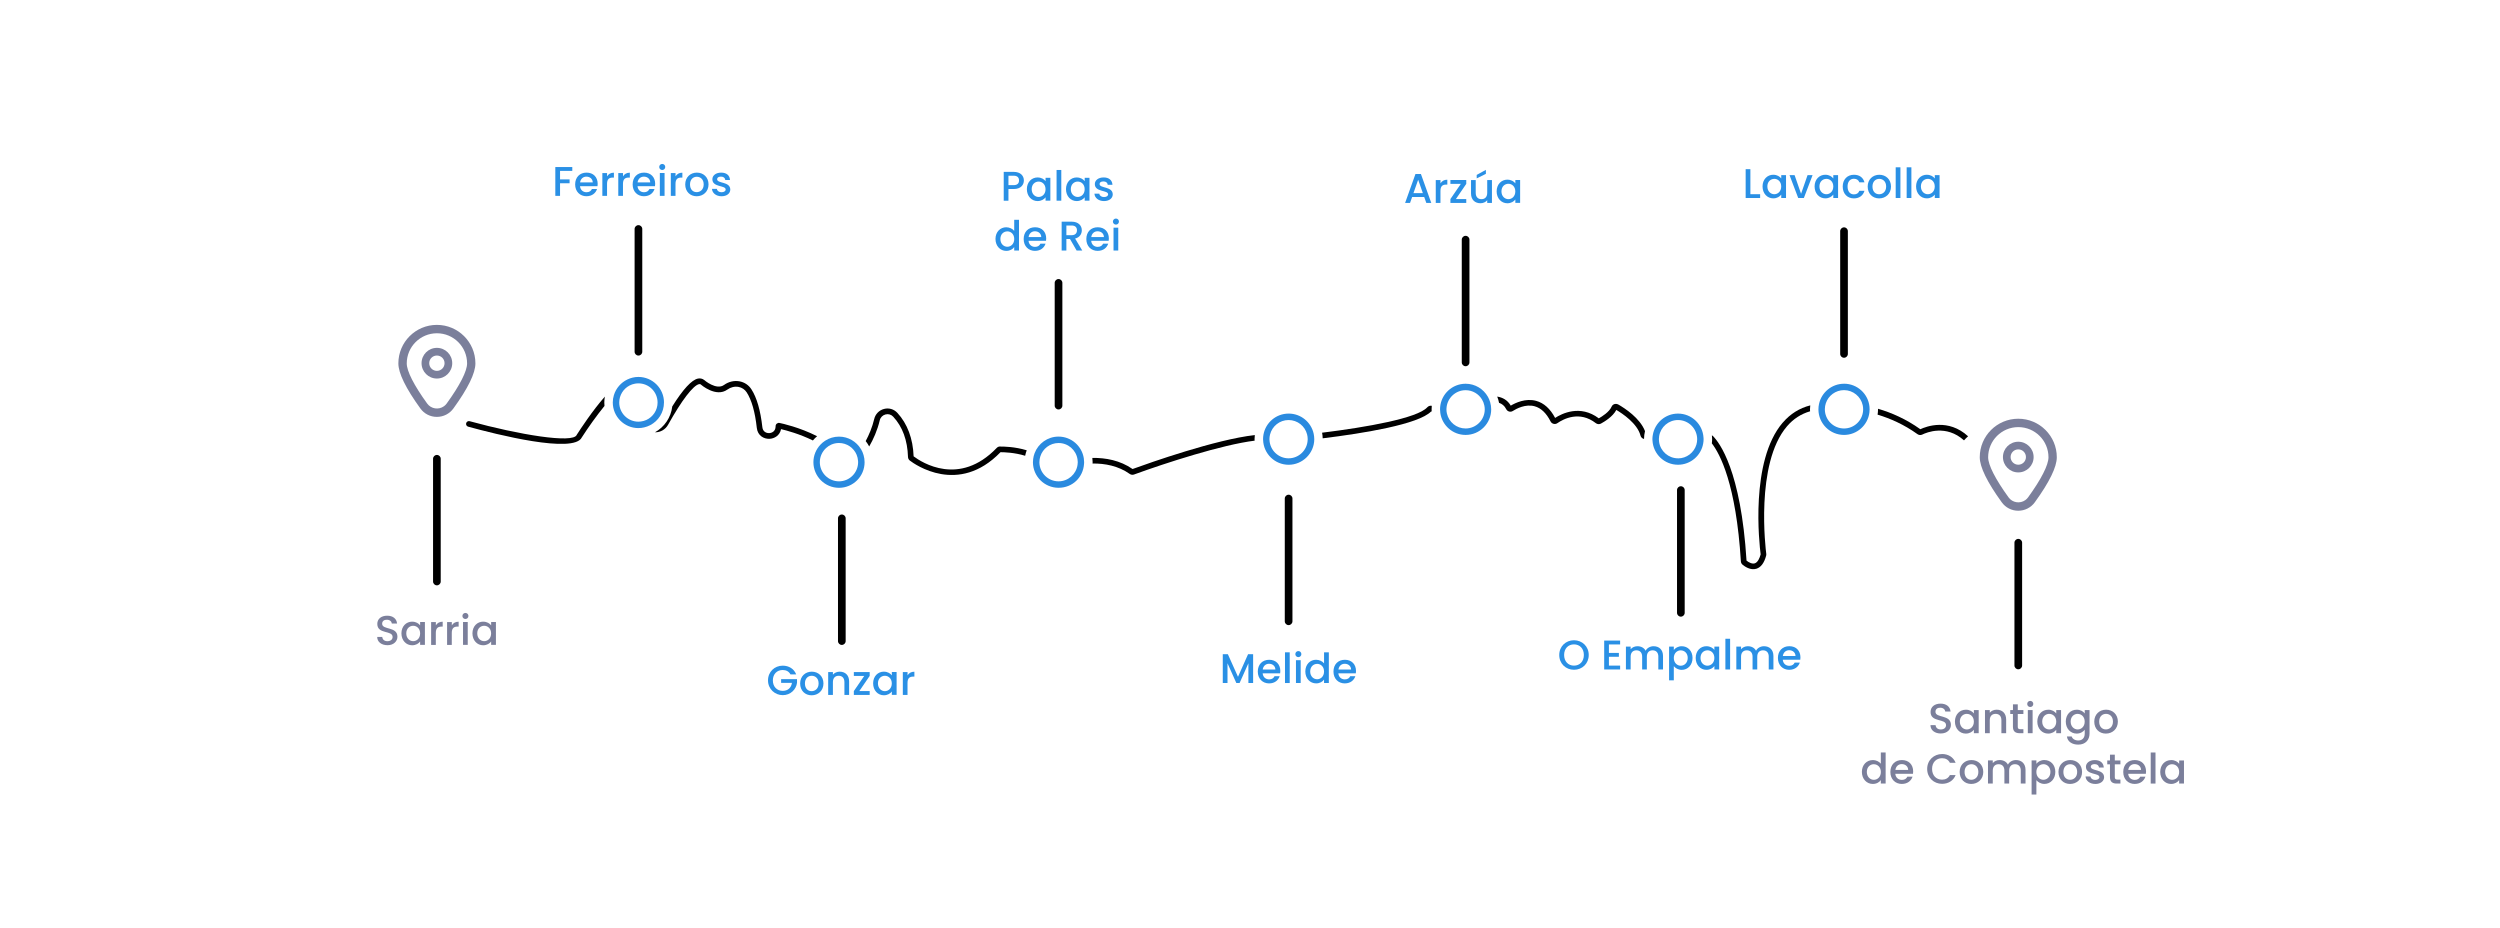 <?xml version="1.0" encoding="UTF-8"?>
<svg id="Capa_1" data-name="Capa 1" xmlns="http://www.w3.org/2000/svg" version="1.1" viewBox="0 0 841 312.28">
  <defs>
    <style>
      .cls-1 {
        fill: #2a8adf;
      }

      .cls-1, .cls-2, .cls-3, .cls-4 {
        stroke-width: 0px;
      }

      .cls-2 {
        fill: #2a90e5;
      }

      .cls-3 {
        fill: #000;
      }

      .cls-4 {
        fill: #7b7f9b;
      }
    </style>
  </defs>
  <g>
    <path class="cls-4" d="M130.32,217.04c-1.94,0-3.43-1.06-3.43-2.78h1.7c.07.8.63,1.44,1.73,1.44s1.75-.6,1.75-1.42c0-2.35-5.15-.82-5.15-4.4,0-1.7,1.35-2.76,3.34-2.76,1.86,0,3.17.98,3.31,2.64h-1.76c-.06-.66-.63-1.26-1.63-1.28-.92-.03-1.63.42-1.63,1.35,0,2.19,5.14.82,5.14,4.37,0,1.45-1.19,2.85-3.35,2.85Z"/>
    <path class="cls-4" d="M138.66,209.13c1.3,0,2.19.61,2.67,1.24v-1.12h1.61v7.69h-1.61v-1.14c-.49.66-1.41,1.27-2.69,1.27-2,0-3.6-1.63-3.6-4.01s1.61-3.94,3.63-3.94ZM139,210.51c-1.19,0-2.33.89-2.33,2.56s1.14,2.62,2.33,2.62,2.33-.94,2.33-2.6-1.13-2.58-2.33-2.58Z"/>
    <path class="cls-4" d="M146.62,216.95h-1.59v-7.69h1.59v1.12c.45-.77,1.21-1.24,2.3-1.24v1.65h-.41c-1.17,0-1.9.49-1.9,2.12v4.05Z"/>
    <path class="cls-4" d="M151.99,216.95h-1.59v-7.69h1.59v1.12c.45-.77,1.21-1.24,2.3-1.24v1.65h-.41c-1.17,0-1.9.49-1.9,2.12v4.05Z"/>
    <path class="cls-4" d="M155.55,207.21c0-.57.45-1.02,1.02-1.02s1.01.45,1.01,1.02-.45,1.02-1.01,1.02-1.02-.45-1.02-1.02ZM155.76,209.25h1.59v7.69h-1.59v-7.69Z"/>
    <path class="cls-4" d="M162.55,209.13c1.3,0,2.19.61,2.67,1.24v-1.12h1.61v7.69h-1.61v-1.14c-.49.66-1.41,1.27-2.69,1.27-2,0-3.6-1.63-3.6-4.01s1.61-3.94,3.63-3.94ZM162.88,210.51c-1.19,0-2.33.89-2.33,2.56s1.14,2.62,2.33,2.62,2.33-.94,2.33-2.6-1.13-2.58-2.33-2.58Z"/>
  </g>
  <g>
    <path class="cls-2" d="M186.81,56.19h5.71v1.3h-4.12v2.86h3.21v1.3h-3.21v4.24h-1.59v-9.7Z"/>
    <path class="cls-2" d="M197.32,66.02c-2.21,0-3.84-1.56-3.84-3.98s1.56-3.97,3.84-3.97,3.74,1.52,3.74,3.78c0,.27-.01.52-.06.78h-5.88c.11,1.27,1.02,2.04,2.19,2.04.98,0,1.52-.47,1.81-1.08h1.72c-.43,1.34-1.65,2.42-3.53,2.42ZM195.14,61.36h4.26c-.03-1.19-.96-1.94-2.15-1.94-1.08,0-1.94.73-2.11,1.94Z"/>
    <path class="cls-2" d="M204.22,65.9h-1.59v-7.69h1.59v1.12c.45-.77,1.21-1.24,2.3-1.24v1.65h-.41c-1.17,0-1.9.49-1.9,2.12v4.05Z"/>
    <path class="cls-2" d="M209.58,65.9h-1.59v-7.69h1.59v1.12c.45-.77,1.21-1.24,2.3-1.24v1.65h-.41c-1.17,0-1.9.49-1.9,2.12v4.05Z"/>
    <path class="cls-2" d="M216.66,66.02c-2.21,0-3.84-1.56-3.84-3.98s1.56-3.97,3.84-3.97,3.74,1.52,3.74,3.78c0,.27-.01.52-.06.78h-5.88c.11,1.27,1.02,2.04,2.19,2.04.98,0,1.52-.47,1.81-1.08h1.72c-.43,1.34-1.65,2.42-3.53,2.42ZM214.48,61.36h4.26c-.03-1.19-.96-1.94-2.15-1.94-1.08,0-1.94.73-2.11,1.94Z"/>
    <path class="cls-2" d="M221.76,56.17c0-.57.45-1.02,1.02-1.02s1.01.45,1.01,1.02-.45,1.02-1.01,1.02-1.02-.45-1.02-1.02ZM221.97,58.2h1.59v7.69h-1.59v-7.69Z"/>
    <path class="cls-2" d="M227.25,65.9h-1.59v-7.69h1.59v1.12c.45-.77,1.21-1.24,2.3-1.24v1.65h-.41c-1.17,0-1.9.49-1.9,2.12v4.05Z"/>
    <path class="cls-2" d="M234.36,66.02c-2.19,0-3.85-1.56-3.85-3.98s1.73-3.97,3.92-3.97,3.92,1.55,3.92,3.97-1.79,3.98-3.99,3.98ZM234.36,64.64c1.19,0,2.36-.85,2.36-2.6s-1.13-2.58-2.32-2.58-2.28.84-2.28,2.58,1.03,2.6,2.23,2.6Z"/>
    <path class="cls-2" d="M242.72,66.02c-1.84,0-3.14-1.09-3.21-2.49h1.65c.06.63.66,1.14,1.54,1.14s1.41-.39,1.41-.92c0-1.51-4.47-.64-4.47-3.46,0-1.23,1.14-2.22,2.96-2.22s2.89.94,2.97,2.47h-1.59c-.06-.67-.57-1.13-1.44-1.13s-1.3.35-1.3.87c0,1.55,4.34.68,4.43,3.46,0,1.3-1.13,2.28-2.95,2.28Z"/>
  </g>
  <g>
    <path class="cls-2" d="M267.82,226.86h-1.91c-.52-.98-1.44-1.47-2.6-1.47-1.93,0-3.32,1.37-3.32,3.5s1.4,3.52,3.32,3.52c1.76,0,2.86-1.06,3.1-2.69h-3.64v-1.27h5.35v1.24c-.29,2.25-2.19,4.16-4.8,4.16s-4.96-2.04-4.96-4.96,2.22-4.96,4.96-4.96c2.02,0,3.77,1.02,4.51,2.92Z"/>
    <path class="cls-2" d="M273.02,233.9c-2.19,0-3.85-1.56-3.85-3.98s1.73-3.97,3.92-3.97,3.92,1.55,3.92,3.97-1.79,3.98-3.99,3.98ZM273.02,232.51c1.19,0,2.36-.85,2.36-2.6s-1.13-2.58-2.32-2.58-2.28.84-2.28,2.58,1.03,2.6,2.23,2.6Z"/>
    <path class="cls-2" d="M284.06,229.47c0-1.41-.77-2.14-1.93-2.14s-1.94.73-1.94,2.14v4.3h-1.59v-7.69h1.59v.88c.52-.63,1.37-1.01,2.29-1.01,1.8,0,3.16,1.13,3.16,3.28v4.54h-1.58v-4.3Z"/>
    <path class="cls-2" d="M292.56,227.38l-3.49,5.1h3.49v1.3h-5.33v-1.3l3.5-5.1h-3.5v-1.3h5.33v1.3Z"/>
    <path class="cls-2" d="M297.34,225.95c1.3,0,2.19.61,2.67,1.24v-1.12h1.61v7.69h-1.61v-1.14c-.49.66-1.41,1.27-2.69,1.27-2,0-3.6-1.63-3.6-4.01s1.61-3.94,3.63-3.94ZM297.67,227.33c-1.19,0-2.33.89-2.33,2.56s1.14,2.62,2.33,2.62,2.33-.94,2.33-2.6-1.13-2.58-2.33-2.58Z"/>
    <path class="cls-2" d="M305.3,233.77h-1.59v-7.69h1.59v1.12c.45-.77,1.21-1.24,2.3-1.24v1.65h-.41c-1.17,0-1.9.49-1.9,2.12v4.05Z"/>
  </g>
  <g>
    <path class="cls-2" d="M341,63.58h-1.76v3.94h-1.59v-9.7h3.35c2.3,0,3.43,1.31,3.43,2.89,0,1.38-.91,2.88-3.43,2.88ZM341,62.28c1.24,0,1.8-.6,1.8-1.58s-.56-1.59-1.8-1.59h-1.76v3.17h1.76Z"/>
    <path class="cls-2" d="M349.06,59.7c1.3,0,2.19.61,2.67,1.24v-1.12h1.61v7.69h-1.61v-1.14c-.49.66-1.41,1.27-2.69,1.27-2,0-3.6-1.63-3.6-4.01s1.61-3.94,3.63-3.94ZM349.39,61.08c-1.19,0-2.33.89-2.33,2.56s1.14,2.62,2.33,2.62,2.33-.94,2.33-2.6-1.13-2.58-2.33-2.58Z"/>
    <path class="cls-2" d="M355.43,57.18h1.59v10.33h-1.59v-10.33Z"/>
    <path class="cls-2" d="M362.22,59.7c1.3,0,2.19.61,2.67,1.24v-1.12h1.61v7.69h-1.61v-1.14c-.49.66-1.41,1.27-2.69,1.27-2,0-3.6-1.63-3.6-4.01s1.61-3.94,3.63-3.94ZM362.55,61.08c-1.19,0-2.33.89-2.33,2.56s1.14,2.62,2.33,2.62,2.33-.94,2.33-2.6-1.13-2.58-2.33-2.58Z"/>
    <path class="cls-2" d="M371.38,67.64c-1.84,0-3.14-1.09-3.21-2.49h1.65c.06.63.66,1.14,1.54,1.14s1.41-.39,1.41-.92c0-1.51-4.47-.64-4.47-3.46,0-1.23,1.14-2.22,2.96-2.22s2.89.94,2.97,2.47h-1.59c-.06-.67-.57-1.13-1.44-1.13s-1.3.35-1.3.87c0,1.55,4.34.68,4.43,3.46,0,1.3-1.13,2.28-2.95,2.28Z"/>
    <path class="cls-2" d="M338.53,76.46c1.01,0,2.07.47,2.65,1.2v-3.71h1.61v10.33h-1.61v-1.16c-.49.7-1.41,1.28-2.67,1.28-2.02,0-3.63-1.63-3.63-4.01s1.61-3.94,3.64-3.94ZM338.86,77.84c-1.19,0-2.33.89-2.33,2.55s1.14,2.62,2.33,2.62,2.33-.94,2.33-2.6-1.13-2.58-2.33-2.58Z"/>
    <path class="cls-2" d="M348.2,84.4c-2.21,0-3.84-1.56-3.84-3.98s1.56-3.97,3.84-3.97,3.74,1.52,3.74,3.78c0,.27-.01.52-.06.78h-5.88c.11,1.27,1.02,2.04,2.19,2.04.98,0,1.52-.47,1.81-1.08h1.72c-.43,1.34-1.65,2.42-3.53,2.42ZM346.02,79.74h4.26c-.03-1.19-.96-1.94-2.15-1.94-1.08,0-1.94.73-2.11,1.94Z"/>
    <path class="cls-2" d="M360.49,74.57c2.3,0,3.43,1.33,3.43,2.9,0,1.14-.62,2.37-2.25,2.78l2.4,4.02h-1.9l-2.23-3.88h-1.21v3.88h-1.59v-9.7h3.35ZM360.49,75.87h-1.76v3.25h1.76c1.24,0,1.8-.68,1.8-1.65s-.56-1.61-1.8-1.61Z"/>
    <path class="cls-2" d="M369.28,84.4c-2.21,0-3.84-1.56-3.84-3.98s1.56-3.97,3.84-3.97,3.74,1.52,3.74,3.78c0,.27-.01.52-.06.78h-5.88c.11,1.27,1.02,2.04,2.19,2.04.98,0,1.52-.47,1.81-1.08h1.72c-.43,1.34-1.65,2.42-3.53,2.42ZM367.1,79.74h4.26c-.03-1.19-.96-1.94-2.15-1.94-1.08,0-1.94.73-2.11,1.94Z"/>
    <path class="cls-2" d="M374.38,74.54c0-.57.45-1.02,1.02-1.02s1.01.45,1.01,1.02-.45,1.02-1.01,1.02-1.02-.45-1.02-1.02ZM374.59,76.58h1.59v7.69h-1.59v-7.69Z"/>
  </g>
  <g>
    <path class="cls-2" d="M411.33,220.07h1.72l3.41,7.61,3.39-7.61h1.7v9.7h-1.59v-6.65l-2.96,6.65h-1.1l-2.97-6.65v6.65h-1.59v-9.7Z"/>
    <path class="cls-2" d="M426.96,229.9c-2.21,0-3.84-1.56-3.84-3.98s1.56-3.97,3.84-3.97,3.74,1.52,3.74,3.78c0,.27-.01.52-.06.78h-5.88c.11,1.27,1.02,2.04,2.19,2.04.98,0,1.52-.47,1.81-1.08h1.72c-.43,1.34-1.65,2.42-3.53,2.42ZM424.78,225.23h4.26c-.03-1.19-.96-1.94-2.15-1.94-1.08,0-1.94.73-2.11,1.94Z"/>
    <path class="cls-2" d="M432.27,219.44h1.59v10.33h-1.59v-10.33Z"/>
    <path class="cls-2" d="M435.75,220.04c0-.57.45-1.02,1.02-1.02s1.01.45,1.01,1.02-.45,1.02-1.01,1.02-1.02-.45-1.02-1.02ZM435.96,222.08h1.59v7.69h-1.59v-7.69Z"/>
    <path class="cls-2" d="M442.76,221.95c1.01,0,2.07.47,2.65,1.2v-3.71h1.61v10.33h-1.61v-1.16c-.49.7-1.41,1.28-2.67,1.28-2.02,0-3.63-1.63-3.63-4.01s1.61-3.94,3.64-3.94ZM443.08,223.33c-1.19,0-2.33.89-2.33,2.55s1.14,2.62,2.33,2.62,2.33-.94,2.33-2.6-1.13-2.58-2.33-2.58Z"/>
    <path class="cls-2" d="M452.42,229.9c-2.21,0-3.84-1.56-3.84-3.98s1.56-3.97,3.84-3.97,3.74,1.52,3.74,3.78c0,.27-.01.52-.06.78h-5.88c.11,1.27,1.02,2.04,2.19,2.04.98,0,1.52-.47,1.81-1.08h1.72c-.43,1.34-1.65,2.42-3.53,2.42ZM450.25,225.23h4.26c-.03-1.19-.96-1.94-2.15-1.94-1.08,0-1.94.73-2.11,1.94Z"/>
  </g>
  <g>
    <path class="cls-2" d="M479.1,66.28h-4.06l-.7,1.98h-1.66l3.48-9.72h1.84l3.48,9.72h-1.67l-.7-1.98ZM477.07,60.47l-1.59,4.51h3.17l-1.58-4.51Z"/>
    <path class="cls-2" d="M484.58,68.26h-1.59v-7.69h1.59v1.12c.45-.77,1.21-1.24,2.3-1.24v1.65h-.41c-1.17,0-1.9.49-1.9,2.12v4.05Z"/>
    <path class="cls-2" d="M493.25,61.86l-3.49,5.1h3.49v1.3h-5.33v-1.3l3.5-5.1h-3.5v-1.3h5.33v1.3Z"/>
    <path class="cls-2" d="M501.89,68.26h-1.59v-.92c-.5.66-1.37,1.03-2.28,1.03-1.8,0-3.17-1.13-3.17-3.28v-4.52h1.58v4.29c0,1.41.77,2.14,1.93,2.14s1.94-.73,1.94-2.14v-4.29h1.59v7.69ZM499.85,57.14v1.35l-3.09,1.52v-1.17l3.09-1.7Z"/>
    <path class="cls-2" d="M507.09,60.44c1.3,0,2.19.61,2.67,1.24v-1.12h1.61v7.69h-1.61v-1.14c-.49.66-1.41,1.27-2.69,1.27-2,0-3.6-1.63-3.6-4.01s1.61-3.94,3.63-3.94ZM507.42,61.82c-1.19,0-2.33.89-2.33,2.56s1.14,2.62,2.33,2.62,2.33-.94,2.33-2.6-1.13-2.58-2.33-2.58Z"/>
  </g>
  <g>
    <path class="cls-2" d="M529.49,225.31c-2.74,0-4.96-2.05-4.96-4.97s2.22-4.96,4.96-4.96,4.96,2.05,4.96,4.96-2.19,4.97-4.96,4.97ZM529.49,223.92c1.93,0,3.32-1.4,3.32-3.59s-1.4-3.56-3.32-3.56-3.32,1.37-3.32,3.56,1.4,3.59,3.32,3.59Z"/>
    <path class="cls-2" d="M545.01,216.79h-3.77v2.85h3.35v1.3h-3.35v2.97h3.77v1.3h-5.36v-9.72h5.36v1.3Z"/>
    <path class="cls-2" d="M557.87,220.91c0-1.41-.77-2.14-1.93-2.14s-1.94.73-1.94,2.14v4.3h-1.58v-4.3c0-1.41-.77-2.14-1.93-2.14s-1.94.73-1.94,2.14v4.3h-1.59v-7.69h1.59v.88c.52-.63,1.35-1.01,2.28-1.01,1.21,0,2.23.52,2.76,1.52.47-.94,1.56-1.52,2.68-1.52,1.8,0,3.17,1.13,3.17,3.28v4.54h-1.58v-4.3Z"/>
    <path class="cls-2" d="M565.75,217.39c2.02,0,3.62,1.56,3.62,3.94s-1.59,4.01-3.62,4.01c-1.27,0-2.18-.64-2.68-1.24v4.77h-1.59v-11.35h1.59v1.13c.49-.64,1.42-1.26,2.68-1.26ZM565.4,218.77c-1.19,0-2.33.94-2.33,2.58s1.14,2.6,2.33,2.6,2.35-.96,2.35-2.62-1.15-2.55-2.35-2.55Z"/>
    <path class="cls-2" d="M574.05,217.39c1.3,0,2.19.61,2.67,1.24v-1.12h1.61v7.69h-1.61v-1.14c-.49.66-1.41,1.27-2.69,1.27-2,0-3.6-1.63-3.6-4.01s1.61-3.94,3.63-3.94ZM574.38,218.77c-1.19,0-2.33.89-2.33,2.55s1.14,2.62,2.33,2.62,2.33-.94,2.33-2.6-1.13-2.58-2.33-2.58Z"/>
    <path class="cls-2" d="M580.42,214.88h1.59v10.33h-1.59v-10.33Z"/>
    <path class="cls-2" d="M595.01,220.91c0-1.41-.77-2.14-1.93-2.14s-1.94.73-1.94,2.14v4.3h-1.58v-4.3c0-1.41-.77-2.14-1.93-2.14s-1.94.73-1.94,2.14v4.3h-1.59v-7.69h1.59v.88c.52-.63,1.35-1.01,2.28-1.01,1.21,0,2.23.52,2.76,1.52.47-.94,1.56-1.52,2.68-1.52,1.8,0,3.17,1.13,3.17,3.28v4.54h-1.58v-4.3Z"/>
    <path class="cls-2" d="M601.93,225.33c-2.21,0-3.84-1.56-3.84-3.98s1.56-3.97,3.84-3.97,3.74,1.52,3.74,3.78c0,.27-.01.52-.06.78h-5.88c.11,1.27,1.02,2.04,2.19,2.04.98,0,1.52-.47,1.81-1.08h1.72c-.43,1.34-1.65,2.42-3.53,2.42ZM599.75,220.67h4.26c-.03-1.19-.96-1.94-2.15-1.94-1.08,0-1.94.73-2.11,1.94Z"/>
  </g>
  <g>
    <path class="cls-2" d="M588.83,56.91v8.42h3.28v1.28h-4.87v-9.7h1.59Z"/>
    <path class="cls-2" d="M596.54,58.79c1.3,0,2.19.61,2.67,1.24v-1.12h1.61v7.69h-1.61v-1.14c-.49.66-1.41,1.27-2.69,1.27-2,0-3.6-1.63-3.6-4.01s1.61-3.94,3.63-3.94ZM596.87,60.17c-1.19,0-2.33.89-2.33,2.55s1.14,2.62,2.33,2.62,2.33-.94,2.33-2.6-1.13-2.58-2.33-2.58Z"/>
    <path class="cls-2" d="M603.7,58.92l2.18,6.27,2.18-6.27h1.69l-2.93,7.69h-1.9l-2.92-7.69h1.7Z"/>
    <path class="cls-2" d="M614.05,58.79c1.3,0,2.19.61,2.67,1.24v-1.12h1.61v7.69h-1.61v-1.14c-.49.66-1.41,1.27-2.69,1.27-2,0-3.6-1.63-3.6-4.01s1.61-3.94,3.63-3.94ZM614.39,60.17c-1.19,0-2.33.89-2.33,2.55s1.14,2.62,2.33,2.62,2.33-.94,2.33-2.6-1.13-2.58-2.33-2.58Z"/>
    <path class="cls-2" d="M623.66,58.79c1.88,0,3.11.94,3.55,2.55h-1.72c-.27-.74-.88-1.21-1.83-1.21-1.28,0-2.14.95-2.14,2.62s.85,2.64,2.14,2.64c.95,0,1.54-.42,1.83-1.21h1.72c-.43,1.51-1.66,2.56-3.55,2.56-2.21,0-3.77-1.56-3.77-3.98s1.56-3.97,3.77-3.97Z"/>
    <path class="cls-2" d="M632.14,66.74c-2.19,0-3.85-1.56-3.85-3.98s1.73-3.97,3.92-3.97,3.92,1.55,3.92,3.97-1.79,3.98-3.99,3.98ZM632.14,65.35c1.19,0,2.36-.85,2.36-2.6s-1.13-2.58-2.32-2.58-2.28.84-2.28,2.58,1.03,2.6,2.23,2.6Z"/>
    <path class="cls-2" d="M637.71,56.28h1.59v10.33h-1.59v-10.33Z"/>
    <path class="cls-2" d="M641.4,56.28h1.59v10.33h-1.59v-10.33Z"/>
    <path class="cls-2" d="M648.19,58.79c1.3,0,2.19.61,2.67,1.24v-1.12h1.61v7.69h-1.61v-1.14c-.49.66-1.41,1.27-2.69,1.27-2,0-3.6-1.63-3.6-4.01s1.61-3.94,3.63-3.94ZM648.52,60.17c-1.19,0-2.33.89-2.33,2.55s1.14,2.62,2.33,2.62,2.33-.94,2.33-2.6-1.13-2.58-2.33-2.58Z"/>
  </g>
  <path class="cls-3" d="M146.97,153.04c-.71,0-1.29.58-1.29,1.29v41.29c0,.71.58,1.29,1.29,1.29s1.29-.58,1.29-1.29v-41.29c0-.72-.58-1.29-1.29-1.29Z"/>
  <path class="cls-3" d="M214.77,75.74c-.71,0-1.29.58-1.29,1.29v41.29c0,.71.58,1.29,1.29,1.29s1.29-.58,1.29-1.29v-41.29c0-.72-.58-1.29-1.29-1.29Z"/>
  <path class="cls-3" d="M283.19,173.08c-.71,0-1.29.58-1.29,1.29v41.29c0,.71.58,1.29,1.29,1.29s1.29-.58,1.29-1.29v-41.29c0-.71-.57-1.29-1.29-1.29Z"/>
  <path class="cls-3" d="M356.09,93.87c-.71,0-1.29.58-1.29,1.29v41.29c0,.71.58,1.29,1.29,1.29s1.29-.58,1.29-1.29v-41.29c0-.71-.57-1.29-1.29-1.29Z"/>
  <path class="cls-3" d="M433.49,166.42c-.71,0-1.29.58-1.29,1.29v41.29c0,.71.58,1.29,1.29,1.29s1.29-.58,1.29-1.29v-41.29c0-.71-.57-1.29-1.29-1.29Z"/>
  <path class="cls-3" d="M493.03,79.33c-.71,0-1.29.58-1.29,1.29v41.29c0,.71.58,1.29,1.29,1.29s1.29-.58,1.29-1.29v-41.29c0-.72-.58-1.29-1.29-1.29Z"/>
  <path class="cls-3" d="M565.44,163.57c-.71,0-1.29.58-1.29,1.29v41.29c0,.71.58,1.29,1.29,1.29s1.29-.58,1.29-1.29v-41.29c0-.72-.57-1.29-1.29-1.29Z"/>
  <path class="cls-3" d="M620.33,76.48c-.71,0-1.29.58-1.29,1.29v41.29c0,.71.58,1.29,1.29,1.29s1.29-.58,1.29-1.29v-41.29c0-.71-.57-1.29-1.29-1.29Z"/>
  <path class="cls-3" d="M678.95,181.28c-.71,0-1.29.58-1.29,1.29v41.29c0,.71.58,1.29,1.29,1.29s1.29-.58,1.29-1.29v-41.29c0-.71-.57-1.29-1.29-1.29Z"/>
  <path class="cls-3" d="M599.71,142.17c-11.06,12.91-7.87,40.87-7.43,44.32-.32,1.21-.94,2.69-1.98,3.02-.85.27-1.98-.28-2.77-.92-1.89-30.34-9.13-39.76-11.32-41.92-.09-.09-.21-.17-.33-.24.05.43.08.86.08,1.3,0,.49-.04.96-.1,1.42,2.72,3.51,8.17,13.66,9.77,39.69.03.43.22.83.55,1.11.74.62,2.69,2,4.69,1.37,1.51-.48,2.61-1.95,3.26-4.4.05-.2.07-.41.04-.61-.16-1.24-3.8-30.33,6.98-42.91,2.14-2.5,4.74-4.17,7.76-5.04-.02-.22-.03-.44-.03-.67,0-.44.03-.89.09-1.32-3.62.92-6.72,2.85-9.24,5.8Z"/>
  <path class="cls-3" d="M194.08,146.16l-.08.15c-1.21,2.95-19.45-.08-36.01-4.62-.5-.14-1.02.15-1.17.66h0c-.14.51.14,1.03.66,1.18,9.45,2.6,35.62,9.21,38.24,3.61,2.14-3.34,4.94-7.27,7.63-10.58-.03-.38-.06-.75-.06-1.13,0-.69.07-1.36.19-2.02-4.16,4.71-8.21,10.91-9.4,12.76Z"/>
  <path class="cls-3" d="M336.39,150.2c-.42,0-.81.18-1.1.49-12.56,13.07-25.2,4.89-27.95,2.82-.21-5.95-2.11-11-5.47-14.63-1.16-1.25-2.84-1.75-4.49-1.31-1.64.43-2.9,1.72-3.29,3.38-.67,2.82-1.74,5.31-2.87,7.43.44.56.84,1.17,1.18,1.81,1.39-2.4,2.74-5.38,3.55-8.79.23-.99.96-1.72,1.93-1.98.96-.26,1.94.03,2.61.77,3.12,3.36,4.79,7.92,4.96,13.55.02.48.24.9.61,1.19,1.64,1.25,16.36,11.81,30.51-2.81h.05c1.05,0,4.64.09,8.24,1.2.12-.64.31-1.25.53-1.84-3.95-1.22-7.82-1.28-9-1.26Z"/>
  <path class="cls-3" d="M381,157.78c-4.22-2.93-9.07-3.8-13.54-3.74.06.47.1.96.1,1.44,0,.15-.02.3-.03.45,4.17-.05,8.66.78,12.51,3.5.42.3.96.38,1.44.2,10.8-3.94,29.59-10.01,40.58-11.39,0-.17-.03-.34-.03-.51,0-.47.03-.92.09-1.37-13.19,1.48-35.38,9.33-41.13,11.42Z"/>
  <path class="cls-3" d="M274.85,146.73c-5.9-2.99-11.68-4.26-12.62-4.45-.32-.07-.65.02-.9.22-.26.2-.41.52-.42.85v.18c-.06,1.54-1.19,2.12-2.16,2.17-.94.03-2.12-.46-2.29-1.98-.63-5.68-1.88-9.99-3.7-12.78-.91-1.41-2.33-2.35-3.98-2.66-1.78-.33-3.68.11-5.21,1.22-2.58,1.87-6.63-1.61-6.7-1.68-.58-.46-1.29-.61-2.06-.47-2.12.43-5.03,3.58-8.66,9.38-.43,3.74-2.67,6.94-5.82,8.7,1.85.03,3.52-.94,4.42-2.55,4.53-8.15,8.43-13.26,10.44-13.66.27-.05.4.02.47.06.21.19,5.23,4.52,9.04,1.77,1.11-.8,2.48-1.13,3.75-.89,1.13.21,2.11.86,2.74,1.83,1.66,2.55,2.81,6.58,3.4,11.96.29,2.63,2.4,3.74,4.26,3.67,1.67-.07,3.49-1.12,3.9-3.26,1.9.45,6.23,1.62,10.71,3.81.42-.51.9-.99,1.41-1.42Z"/>
  <path class="cls-3" d="M481.61,136.51c-.54-.11-1.09.09-1.48.51-3.34,3.67-20.26,6.67-35.38,8.54.12.61.19,1.25.2,1.89,13.72-1.68,32.26-4.7,36.48-9.04.05,0,.13.03.19.03-.02-.25-.03-.49-.03-.75,0-.4.02-.79.06-1.19,0,0-.02,0-.03,0Z"/>
  <path class="cls-3" d="M544.35,136.07c-.38-.22-.84-.26-1.27-.13-.43.14-.77.46-.95.88-.78,1.8-3.27,3.33-4.29,3.91-6.29-4.75-12.5-1.57-14.7-.14-1.64-3.1-3.78-5.03-6.37-5.74-3.56-.97-6.98.67-8.55,1.61-1.07-1.87-2.75-2.77-4.56-3.05.27.67.49,1.37.62,2.1.95.32,1.83.96,2.41,2.13.2.39.55.68.98.8s.89.05,1.26-.2c1.18-.75,4.26-2.42,7.33-1.57,2.13.59,3.93,2.29,5.34,5.08.21.42.59.72,1.03.83.43.11.9.03,1.27-.23,2.06-1.42,7.43-4.28,12.94,0,.49.38,1.16.44,1.71.15,1.19-.65,4.02-2.35,5.18-4.6,2,1.18,7.08,4.54,8.13,8.62.15.59.61,1.02,1.19,1.15,0-.91.13-1.79.33-2.64-1.71-4.41-6.8-7.7-9.01-8.97Z"/>
  <path class="cls-3" d="M662.08,146.78c-6.68-6.13-14.05-3.34-16.08-2.39-4.81-3.43-9.72-5.57-14.23-6.88,0,.06,0,.12,0,.18,0,.61-.06,1.21-.15,1.8,4.29,1.29,8.92,3.33,13.42,6.56.48.34,1.09.39,1.6.14,1.47-.72,8.03-3.46,14.05,1.95.42-.49.88-.94,1.36-1.36Z"/>
  <path class="cls-1" d="M223.37,135.41c0-4.75-3.86-8.61-8.61-8.61-1.31,0-2.55.31-3.67.84-2.18,1.03-3.87,2.96-4.58,5.3-.24.78-.37,1.61-.37,2.46,0,4.75,3.86,8.61,8.61,8.61.67,0,1.3-.09,1.93-.23.71-.16,1.39-.42,2.02-.74,2.77-1.42,4.66-4.31,4.66-7.63ZM217.39,141.29c-.58.26-1.19.43-1.85.51-.26.03-.52.05-.78.05-3.56,0-6.45-2.89-6.45-6.45,0-2.48,1.41-4.63,3.46-5.71.58-.3,1.2-.52,1.87-.63.37-.06.73-.1,1.12-.1,3.56,0,6.45,2.89,6.45,6.45,0,2.61-1.56,4.86-3.81,5.88Z"/>
  <path class="cls-1" d="M289.61,151.06c-1.51-2.5-4.24-4.18-7.37-4.18-1.71,0-3.32.51-4.66,1.38-.57.37-1.09.8-1.55,1.29-1.48,1.54-2.4,3.64-2.4,5.94,0,4.75,3.86,8.61,8.61,8.61s8.61-3.86,8.61-8.61c0-.83-.12-1.62-.34-2.38-.2-.73-.5-1.42-.89-2.06ZM282.24,161.92c-3.56,0-6.45-2.89-6.45-6.45,0-1.88.82-3.57,2.11-4.76.5-.46,1.08-.84,1.71-1.13.8-.36,1.69-.56,2.62-.56,2.67,0,4.97,1.64,5.94,3.96.27.65.43,1.35.48,2.08,0,.14.02.26.02.4,0,3.56-2.88,6.46-6.43,6.46Z"/>
  <path class="cls-1" d="M356.09,146.87c-3.69,0-6.84,2.34-8.06,5.61-.23.61-.39,1.25-.47,1.91-.04.36-.08.72-.08,1.09,0,4.75,3.86,8.61,8.61,8.61s8.26-3.53,8.58-7.99c.02-.2.03-.41.03-.62,0-.43-.04-.86-.1-1.28-.62-4.13-4.2-7.33-8.51-7.33ZM356.09,161.92c-3.49,0-6.33-2.79-6.43-6.25,0-.07,0-.13,0-.2,0-.67.1-1.32.3-1.93.82-2.61,3.27-4.51,6.15-4.51,3.22,0,5.88,2.37,6.36,5.45.05.32.09.66.09,1,0,.32-.03.61-.08.92-.45,3.11-3.14,5.52-6.38,5.52Z"/>
  <path class="cls-1" d="M433.49,139.13c-4.2,0-7.71,3.03-8.45,7.02-.09.52-.15,1.05-.15,1.59,0,.09,0,.17.02.26.14,4.62,3.94,8.35,8.6,8.35s8.58-3.84,8.61-8.55v-.05c0-.63-.08-1.25-.2-1.84-.84-3.88-4.29-6.78-8.41-6.78ZM433.49,154.18c-3.46,0-6.29-2.75-6.43-6.17,0-.09-.02-.18-.02-.26,0-.54.08-1.07.2-1.57.7-2.8,3.23-4.88,6.24-4.88s5.53,2.06,6.23,4.85c.13.51.2,1.04.2,1.59,0,.1,0,.2-.02.3-.14,3.4-2.97,6.14-6.42,6.14Z"/>
  <path class="cls-1" d="M500.53,133.48c-1.48-2.62-4.28-4.39-7.5-4.39-4.5,0-8.2,3.47-8.57,7.88-.02.24-.03.49-.03.73,0,.41.04.81.09,1.21.59,4.18,4.18,7.4,8.51,7.4,4.75,0,8.61-3.86,8.61-8.61,0-.84-.13-1.64-.35-2.4-.19-.65-.44-1.25-.76-1.83ZM493.03,144.14c-3.05,0-5.62-2.14-6.28-5-.11-.46-.17-.95-.17-1.44,0-.17,0-.33.03-.5.26-3.32,3.04-5.94,6.42-5.94,2.35,0,4.42,1.27,5.53,3.16.37.61.64,1.3.78,2.03.08.4.13.82.13,1.25,0,3.55-2.9,6.44-6.45,6.44Z"/>
  <path class="cls-1" d="M564.49,139.13c-4.27,0-7.81,3.13-8.49,7.21-.08.45-.13.92-.13,1.4,0,.18.02.35.03.52.27,4.5,4.01,8.08,8.58,8.08,4.24,0,7.77-3.09,8.47-7.13.09-.48.14-.97.14-1.48,0-.17-.02-.34-.03-.51-.26-4.51-4-8.09-8.57-8.09ZM564.49,154.18c-3.24,0-5.93-2.41-6.37-5.53-.04-.3-.07-.61-.07-.91,0-.35.03-.69.09-1.02.49-3.07,3.15-5.42,6.35-5.42,3.53,0,6.4,2.86,6.44,6.39v.06c0,.64-.09,1.26-.27,1.85-.79,2.65-3.26,4.6-6.17,4.6Z"/>
  <path class="cls-1" d="M620.33,129.09c-4.12,0-7.56,2.91-8.41,6.78-.13.59-.2,1.2-.2,1.83,0,.03,0,.06,0,.09.04,4.71,3.89,8.52,8.61,8.52,4.38,0,8.02-3.3,8.54-7.55.04-.35.07-.7.07-1.06,0-.32-.02-.63-.05-.94-.46-4.31-4.12-7.68-8.55-7.68ZM620.33,144.14c-3.56,0-6.45-2.89-6.45-6.45v-.09c0-.68.13-1.34.33-1.95.85-2.56,3.27-4.41,6.11-4.41,3.07,0,5.65,2.17,6.29,5.05.1.45.15.92.15,1.4,0,.2,0,.41-.03.61-.3,3.27-3.05,5.84-6.4,5.84Z"/>
  <g>
    <path class="cls-4" d="M146.97,117.02c-2.85,0-5.16,2.31-5.16,5.16s2.31,5.16,5.16,5.16,5.16-2.31,5.16-5.16-2.31-5.16-5.16-5.16ZM146.97,124.76c-1.42,0-2.58-1.15-2.58-2.58s1.15-2.58,2.58-2.58,2.58,1.15,2.58,2.58c0,1.42-1.15,2.58-2.58,2.58Z"/>
    <path class="cls-4" d="M146.97,109.29c-7.16,0-12.96,5.8-12.96,12.96,0,3.27,2.49,8.37,7.4,15.15,1.28,1.79,3.35,2.85,5.56,2.84,2.2,0,4.27-1.05,5.56-2.84,4.91-6.78,7.4-11.87,7.4-15.15,0-7.16-5.81-12.96-12.96-12.96ZM150.26,135.75c-.25.34-.55.65-.9.9-1.81,1.31-4.35.91-5.66-.9-4.43-6.11-6.87-10.9-6.87-13.49,0-5.6,4.55-10.15,10.15-10.15,5.6,0,10.15,4.55,10.15,10.15,0,2.58-2.44,7.38-6.87,13.49Z"/>
  </g>
  <g>
    <path class="cls-4" d="M678.95,148.6c-2.85,0-5.16,2.31-5.16,5.16s2.31,5.16,5.16,5.16,5.16-2.31,5.16-5.16-2.31-5.16-5.16-5.16ZM678.95,156.33c-1.42,0-2.58-1.15-2.58-2.58s1.15-2.58,2.58-2.58,2.58,1.15,2.58,2.58c0,1.42-1.15,2.58-2.58,2.58Z"/>
    <path class="cls-4" d="M678.95,140.86c-7.16,0-12.96,5.8-12.96,12.96,0,3.27,2.49,8.37,7.4,15.15,1.28,1.79,3.35,2.85,5.56,2.84,2.2,0,4.27-1.05,5.56-2.84,4.91-6.78,7.4-11.87,7.4-15.15,0-7.16-5.8-12.96-12.96-12.96ZM682.24,167.32c-.25.34-.55.65-.9.9-1.81,1.31-4.35.91-5.66-.9-4.43-6.11-6.87-10.9-6.87-13.49,0-5.6,4.55-10.15,10.15-10.15,5.6,0,10.15,4.55,10.15,10.15,0,2.59-2.44,7.39-6.87,13.49Z"/>
  </g>
  <g>
    <path class="cls-4" d="M652.88,246.75c-1.96,0-3.47-1.07-3.47-2.81h1.72c.07.81.64,1.45,1.75,1.45s1.77-.61,1.77-1.44c0-2.37-5.21-.83-5.21-4.45,0-1.72,1.37-2.8,3.38-2.8,1.88,0,3.21.99,3.35,2.67h-1.78c-.06-.66-.64-1.27-1.65-1.3-.93-.03-1.65.42-1.65,1.37,0,2.22,5.2.83,5.2,4.42,0,1.47-1.2,2.88-3.39,2.88Z"/>
    <path class="cls-4" d="M661.31,238.74c1.31,0,2.22.62,2.7,1.26v-1.13h1.62v7.78h-1.62v-1.16c-.49.66-1.43,1.29-2.73,1.29-2.02,0-3.64-1.65-3.64-4.05s1.62-3.98,3.67-3.98ZM661.65,240.14c-1.2,0-2.36.9-2.36,2.59s1.16,2.66,2.36,2.66,2.36-.95,2.36-2.63-1.14-2.61-2.36-2.61Z"/>
    <path class="cls-4" d="M673.27,242.3c0-1.43-.78-2.16-1.95-2.16s-1.96.73-1.96,2.16v4.35h-1.61v-7.78h1.61v.89c.52-.64,1.38-1.02,2.32-1.02,1.82,0,3.19,1.14,3.19,3.32v4.59h-1.6v-4.35Z"/>
    <path class="cls-4" d="M677.16,240.18h-.92v-1.31h.92v-1.94h1.62v1.94h1.89v1.31h-1.89v4.31c0,.58.23.82.9.82h.99v1.34h-1.27c-1.38,0-2.25-.58-2.25-2.16v-4.31Z"/>
    <path class="cls-4" d="M681.95,236.81c0-.58.45-1.03,1.03-1.03s1.02.45,1.02,1.03-.45,1.03-1.02,1.03-1.03-.45-1.03-1.03ZM682.16,238.87h1.61v7.78h-1.61v-7.78Z"/>
    <path class="cls-4" d="M689.02,238.74c1.31,0,2.22.62,2.7,1.26v-1.13h1.62v7.78h-1.62v-1.16c-.49.66-1.43,1.29-2.73,1.29-2.02,0-3.64-1.65-3.64-4.05s1.62-3.98,3.67-3.98ZM689.36,240.14c-1.2,0-2.36.9-2.36,2.59s1.16,2.66,2.36,2.66,2.36-.95,2.36-2.63-1.14-2.61-2.36-2.61Z"/>
    <path class="cls-4" d="M698.6,238.74c1.27,0,2.22.59,2.7,1.26v-1.13h1.62v7.91c0,2.12-1.37,3.71-3.8,3.71-2.08,0-3.62-1.03-3.81-2.75h1.6c.24.8,1.1,1.36,2.22,1.36,1.24,0,2.17-.76,2.17-2.32v-1.3c-.49.66-1.43,1.3-2.7,1.3-2.05,0-3.67-1.65-3.67-4.05s1.62-3.98,3.67-3.98ZM698.93,240.14c-1.2,0-2.36.9-2.36,2.59s1.16,2.66,2.36,2.66,2.36-.95,2.36-2.63-1.14-2.61-2.36-2.61Z"/>
    <path class="cls-4" d="M708.41,246.78c-2.22,0-3.9-1.58-3.9-4.03s1.75-4.01,3.97-4.01,3.97,1.57,3.97,4.01-1.81,4.03-4.04,4.03ZM708.41,245.38c1.2,0,2.39-.86,2.39-2.63s-1.14-2.61-2.34-2.61-2.3.85-2.3,2.61,1.05,2.63,2.26,2.63Z"/>
    <path class="cls-4" d="M630.03,255.68c1.02,0,2.09.48,2.68,1.22v-3.76h1.62v10.45h-1.62v-1.17c-.49.71-1.43,1.3-2.7,1.3-2.05,0-3.67-1.65-3.67-4.05s1.62-3.98,3.69-3.98ZM630.36,257.08c-1.2,0-2.36.9-2.36,2.59s1.16,2.66,2.36,2.66,2.36-.95,2.36-2.63-1.14-2.61-2.36-2.61Z"/>
    <path class="cls-4" d="M639.8,263.72c-2.23,0-3.88-1.58-3.88-4.03s1.58-4.01,3.88-4.01,3.79,1.54,3.79,3.83c0,.27-.01.52-.06.79h-5.95c.11,1.28,1.03,2.06,2.22,2.06.99,0,1.54-.48,1.84-1.09h1.74c-.44,1.36-1.67,2.44-3.57,2.44ZM637.6,259h4.31c-.03-1.2-.97-1.96-2.17-1.96-1.09,0-1.96.73-2.13,1.96Z"/>
    <path class="cls-4" d="M653.31,253.65c2.05,0,3.81,1.03,4.56,2.95h-1.93c-.52-1.05-1.45-1.54-2.63-1.54-1.95,0-3.36,1.38-3.36,3.6s1.41,3.62,3.36,3.62c1.17,0,2.1-.49,2.63-1.54h1.93c-.75,1.92-2.51,2.94-4.56,2.94-2.77,0-5.01-2.06-5.01-5.01s2.25-5.01,5.01-5.01Z"/>
    <path class="cls-4" d="M663.13,263.72c-2.22,0-3.9-1.58-3.9-4.03s1.75-4.01,3.97-4.01,3.97,1.57,3.97,4.01-1.81,4.03-4.04,4.03ZM663.13,262.32c1.2,0,2.39-.86,2.39-2.63s-1.14-2.61-2.34-2.61-2.3.85-2.3,2.61,1.05,2.63,2.26,2.63Z"/>
    <path class="cls-4" d="M679.79,259.24c0-1.43-.78-2.16-1.95-2.16s-1.96.73-1.96,2.16v4.35h-1.6v-4.35c0-1.43-.78-2.16-1.95-2.16s-1.96.73-1.96,2.16v4.35h-1.61v-7.78h1.61v.89c.52-.64,1.37-1.02,2.3-1.02,1.23,0,2.26.52,2.8,1.54.48-.95,1.58-1.54,2.71-1.54,1.82,0,3.21,1.14,3.21,3.32v4.59h-1.6v-4.35Z"/>
    <path class="cls-4" d="M687.75,255.68c2.05,0,3.66,1.58,3.66,3.98s-1.61,4.05-3.66,4.05c-1.29,0-2.2-.65-2.71-1.26v4.83h-1.61v-11.48h1.61v1.14c.49-.65,1.44-1.27,2.71-1.27ZM687.39,257.08c-1.2,0-2.36.95-2.36,2.61s1.16,2.63,2.36,2.63,2.37-.97,2.37-2.66-1.16-2.59-2.37-2.59Z"/>
    <path class="cls-4" d="M696.37,263.72c-2.22,0-3.9-1.58-3.9-4.03s1.75-4.01,3.97-4.01,3.97,1.57,3.97,4.01-1.81,4.03-4.04,4.03ZM696.37,262.32c1.2,0,2.39-.86,2.39-2.63s-1.14-2.61-2.34-2.61-2.3.85-2.3,2.61,1.05,2.63,2.26,2.63Z"/>
    <path class="cls-4" d="M704.83,263.72c-1.86,0-3.18-1.1-3.25-2.51h1.67c.06.64.66,1.16,1.55,1.16s1.43-.39,1.43-.93c0-1.53-4.52-.65-4.52-3.5,0-1.24,1.16-2.25,2.99-2.25s2.92.95,3.01,2.5h-1.61c-.06-.68-.58-1.14-1.45-1.14s-1.31.35-1.31.88c0,1.57,4.39.69,4.48,3.5,0,1.31-1.14,2.3-2.98,2.3Z"/>
    <path class="cls-4" d="M709.8,257.12h-.92v-1.31h.92v-1.94h1.62v1.94h1.89v1.31h-1.89v4.31c0,.58.23.82.9.82h.99v1.34h-1.27c-1.38,0-2.25-.58-2.25-2.16v-4.31Z"/>
    <path class="cls-4" d="M718.14,263.72c-2.23,0-3.88-1.58-3.88-4.03s1.58-4.01,3.88-4.01,3.79,1.54,3.79,3.83c0,.27-.01.52-.06.79h-5.95c.11,1.28,1.03,2.06,2.22,2.06.99,0,1.54-.48,1.84-1.09h1.74c-.44,1.36-1.67,2.44-3.57,2.44ZM715.94,259h4.31c-.03-1.2-.97-1.96-2.17-1.96-1.09,0-1.96.73-2.13,1.96Z"/>
    <path class="cls-4" d="M723.5,253.14h1.61v10.45h-1.61v-10.45Z"/>
    <path class="cls-4" d="M730.37,255.68c1.31,0,2.22.62,2.7,1.26v-1.13h1.62v7.78h-1.62v-1.16c-.49.66-1.43,1.29-2.73,1.29-2.02,0-3.64-1.65-3.64-4.05s1.62-3.98,3.67-3.98ZM730.71,257.08c-1.2,0-2.36.9-2.36,2.59s1.16,2.66,2.36,2.66,2.36-.95,2.36-2.63-1.14-2.61-2.36-2.61Z"/>
  </g>
</svg>
